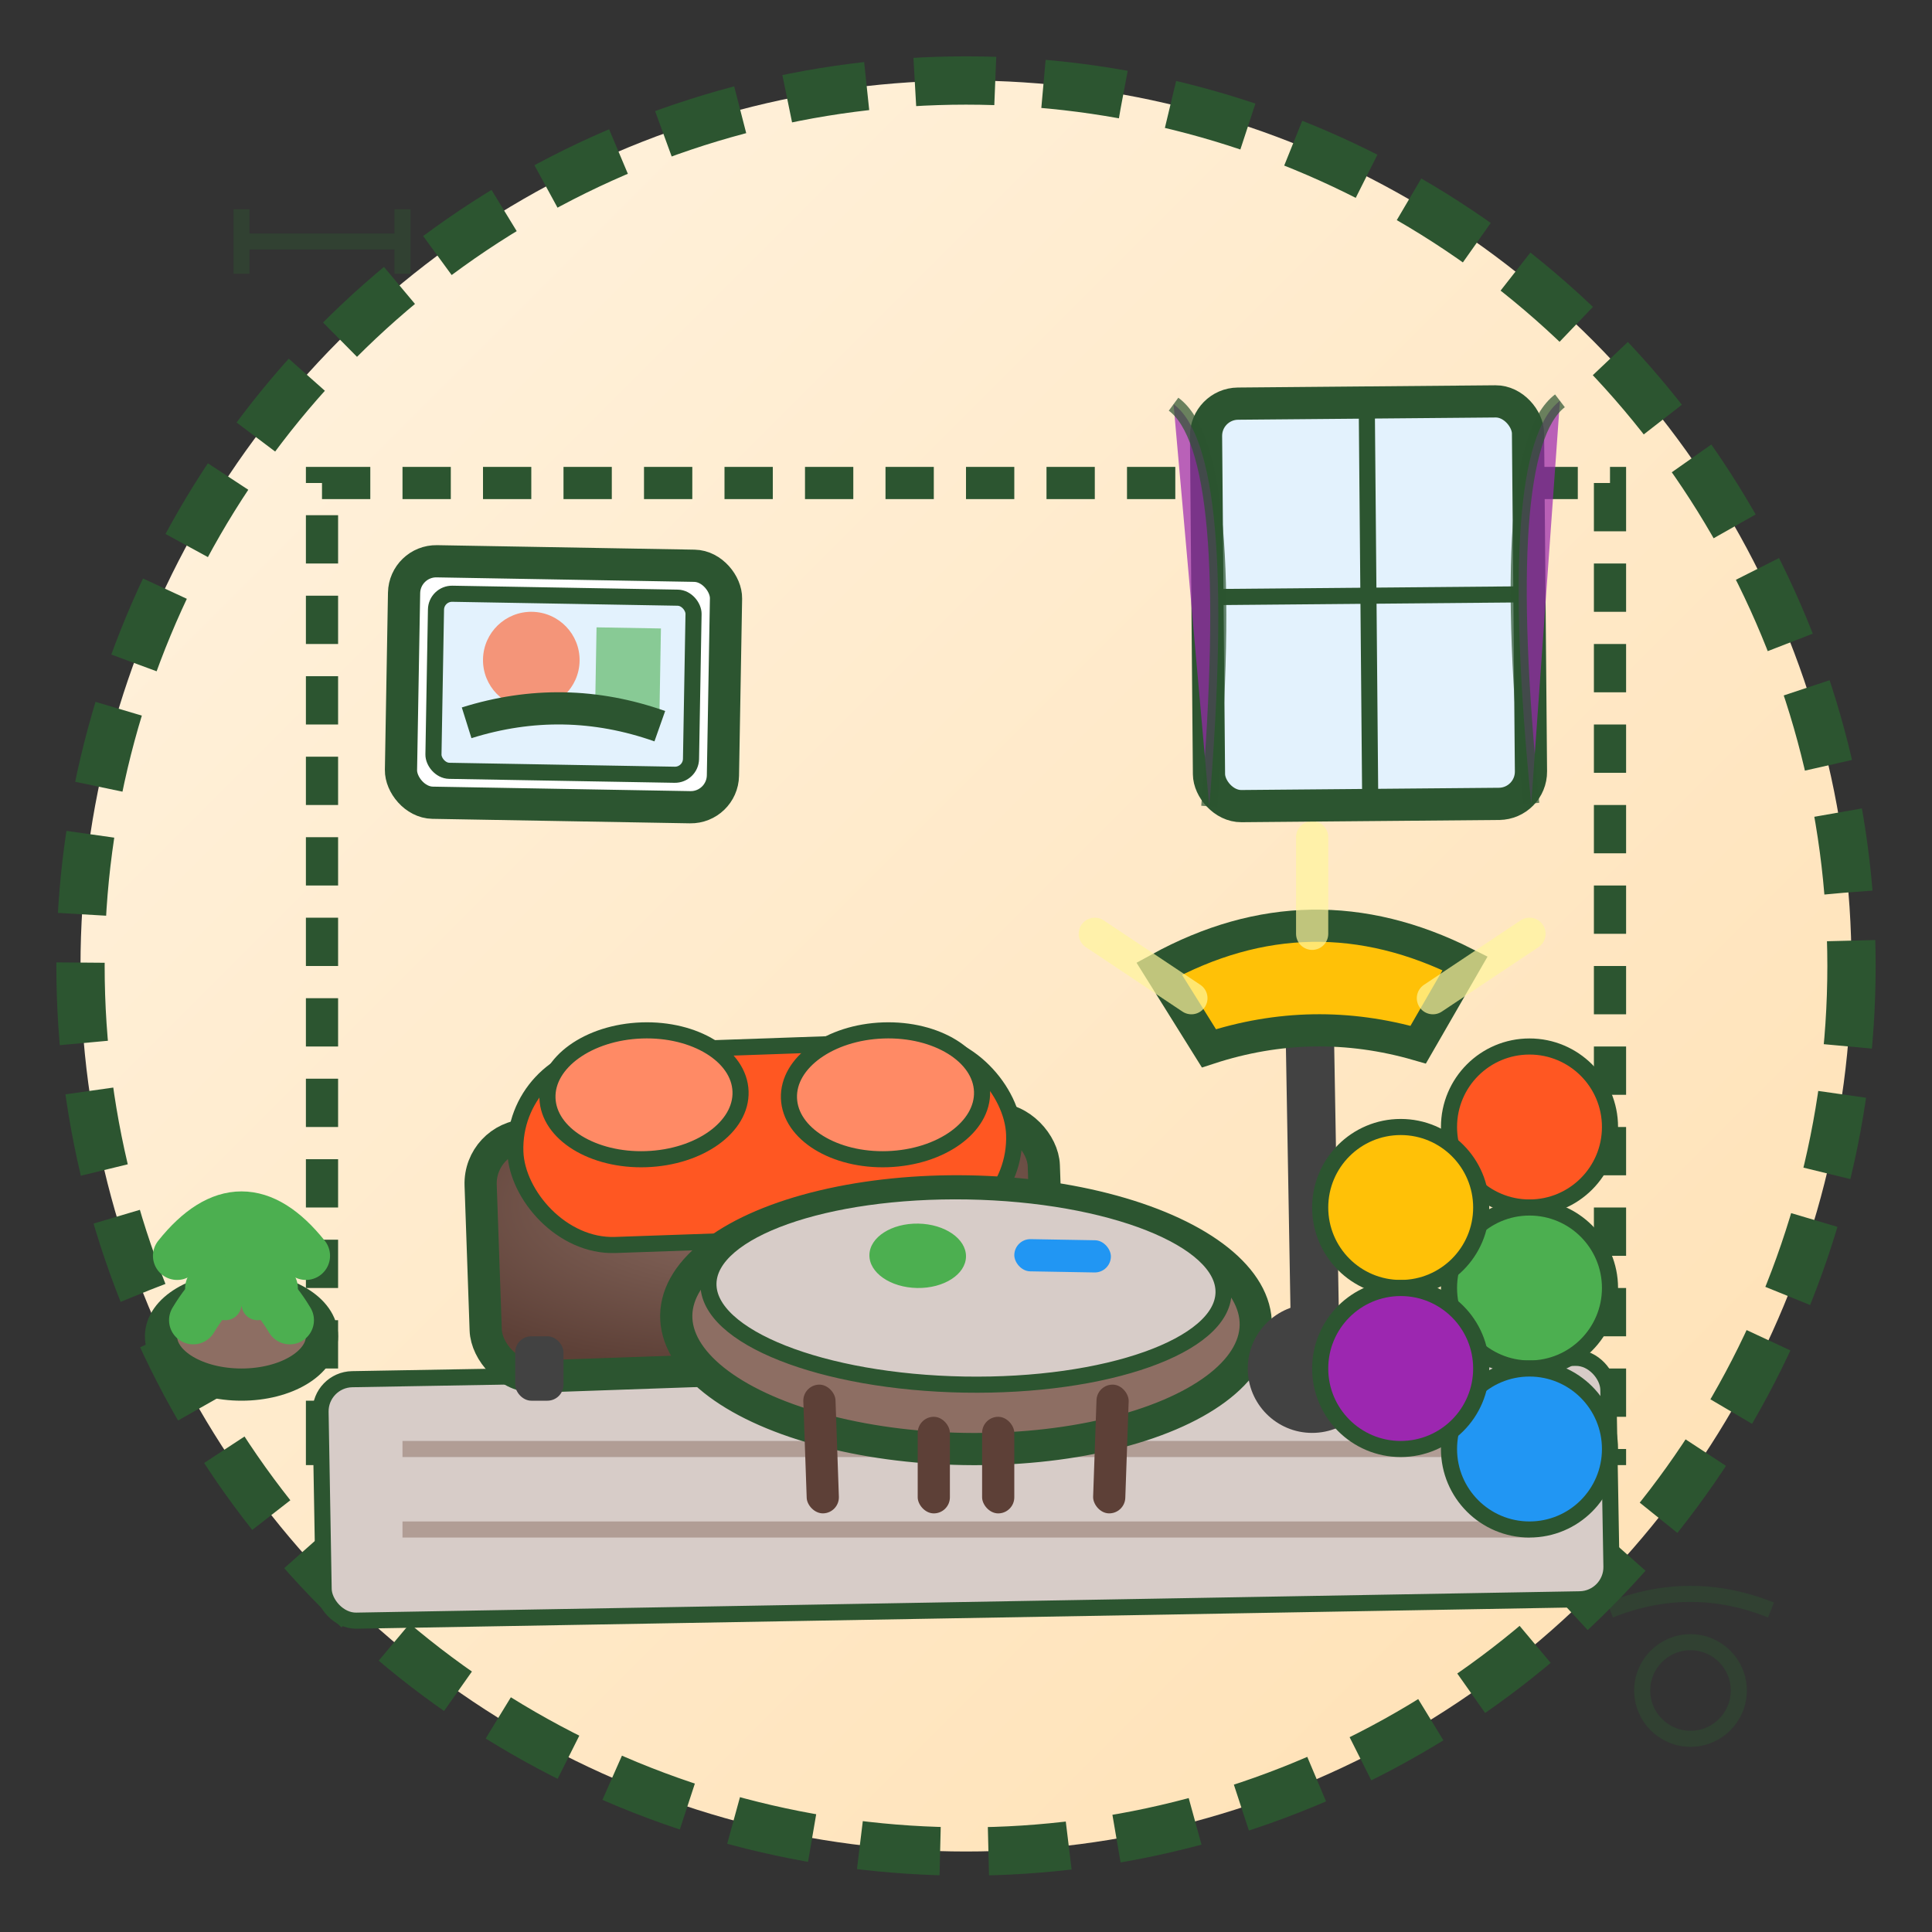 <svg width="120" height="120" viewBox="0 0 120 120" xmlns="http://www.w3.org/2000/svg">
    <rect x="0" y="0" width="120" height="120" fill="#333333" stroke="none"/>
    <!-- Background circle -->
    <circle cx="60" cy="60" r="55" fill="url(#serviceGradient)" stroke="#2c5530" stroke-width="3" stroke-dasharray="5,3"/>
    
    <!-- Gradients -->
    <defs>
        <linearGradient id="serviceGradient" x1="0%" y1="0%" x2="100%" y2="100%">
            <stop offset="0%" style="stop-color:#fff3e0;stop-opacity:1" />
            <stop offset="100%" style="stop-color:#ffe0b2;stop-opacity:1" />
        </linearGradient>
        
        <radialGradient id="furnitureGradient" cx="50%" cy="30%" r="70%">
            <stop offset="0%" style="stop-color:#8d6e63;stop-opacity:1" />
            <stop offset="100%" style="stop-color:#5d4037;stop-opacity:1" />
        </radialGradient>
    </defs>
    
    <!-- Interior design elements -->
    <g>
        <!-- Room perspective -->
        <path d="M 20 90 L 20 30 L 100 30 L 100 90 Z" fill="none" stroke="#2c5530" stroke-width="2" stroke-dasharray="3,2"/>
        
        <!-- Floor -->
        <rect x="20" y="85" width="80" height="15" fill="#d7ccc8" stroke="#2c5530" stroke-width="1" rx="2" transform="rotate(-1 60 92.5)"/>
        
        <!-- Floor pattern -->
        <line x1="25" y1="90" x2="95" y2="90" stroke="#8d6e63" stroke-width="1" opacity="0.5"/>
        <line x1="25" y1="95" x2="95" y2="95" stroke="#8d6e63" stroke-width="1" opacity="0.5"/>
        
        <!-- Sofa -->
        <g transform="translate(30, 60)">
            <rect x="0" y="10" width="35" height="15" fill="url(#furnitureGradient)" stroke="#2c5530" stroke-width="2" rx="3" transform="rotate(-2 17.5 17.5)"/>
            <rect x="2" y="5" width="31" height="12" fill="#ff5722" stroke="#2c5530" stroke-width="1" rx="6" transform="rotate(-2 17.5 11)"/>
            
            <!-- Cushions -->
            <ellipse cx="10" cy="8" rx="6" ry="4" fill="#ff8a65" stroke="#2c5530" stroke-width="1" transform="rotate(-2 10 8)"/>
            <ellipse cx="25" cy="8" rx="6" ry="4" fill="#ff8a65" stroke="#2c5530" stroke-width="1" transform="rotate(-2 25 8)"/>
            
            <!-- Sofa legs -->
            <rect x="2" y="23" width="3" height="4" fill="#424242" rx="1"/>
            <rect x="30" y="23" width="3" height="4" fill="#424242" rx="1"/>
        </g>
        
        <!-- Coffee table -->
        <g transform="translate(45, 70)">
            <ellipse cx="15" cy="12" rx="18" ry="8" fill="#8d6e63" stroke="#2c5530" stroke-width="2" transform="rotate(1 15 12)"/>
            <ellipse cx="15" cy="10" rx="16" ry="6" fill="#d7ccc8" stroke="#2c5530" stroke-width="1" transform="rotate(1 15 10)"/>
            
            <!-- Table legs -->
            <rect x="5" y="16" width="2" height="8" fill="#5d4037" rx="1" transform="rotate(-2 6 20)"/>
            <rect x="23" y="16" width="2" height="8" fill="#5d4037" rx="1" transform="rotate(2 24 20)"/>
            <rect x="12" y="18" width="2" height="6" fill="#5d4037" rx="1"/>
            <rect x="16" y="18" width="2" height="6" fill="#5d4037" rx="1"/>
            
            <!-- Table decoration -->
            <ellipse cx="12" cy="8" rx="3" ry="2" fill="#4caf50" transform="rotate(1 12 8)"/>
            <rect x="18" y="7" width="6" height="2" fill="#2196f3" rx="1" transform="rotate(1 21 8)"/>
        </g>
        
        <!-- Lamp -->
        <g transform="translate(80, 40)">
            <rect x="0" y="20" width="3" height="25" fill="#424242" rx="1" transform="rotate(-1 1.5 32.5)"/>
            <circle cx="1.5" cy="45" r="4" fill="#424242"/>
            
            <!-- Lampshade -->
            <path d="M -8 20 Q 1.5 15 11 20 L 8 25 Q 1.5 23 -5 25 Z" fill="#ffc107" stroke="#2c5530" stroke-width="2" transform="rotate(-1 1.5 20)"/>
            
            <!-- Light rays -->
            <line x1="-6" y1="22" x2="-12" y2="18" stroke="#fff59d" stroke-width="2" opacity="0.7" stroke-linecap="round"/>
            <line x1="1.5" y1="18" x2="1.5" y2="12" stroke="#fff59d" stroke-width="2" opacity="0.7" stroke-linecap="round"/>
            <line x1="9" y1="22" x2="15" y2="18" stroke="#fff59d" stroke-width="2" opacity="0.7" stroke-linecap="round"/>
        </g>
        
        <!-- Wall art/picture frame -->
        <g transform="translate(25, 35)">
            <rect x="0" y="0" width="20" height="15" fill="white" stroke="#2c5530" stroke-width="2" rx="2" transform="rotate(1 10 7.5)"/>
            <rect x="2" y="2" width="16" height="11" fill="#e3f2fd" stroke="#2c5530" stroke-width="1" rx="1" transform="rotate(1 10 7.5)"/>
            
            <!-- Abstract art content -->
            <circle cx="8" cy="6" r="3" fill="#ff5722" opacity="0.6" transform="rotate(1 8 6)"/>
            <rect x="12" y="4" width="4" height="6" fill="#4caf50" opacity="0.6" transform="rotate(1 14 7)"/>
            <path d="M 4 10 Q 10 8 16 10" stroke="#2c5530" stroke-width="2" fill="none" transform="rotate(1 10 9)"/>
        </g>
        
        <!-- Window -->
        <g transform="translate(75, 25)">
            <rect x="0" y="0" width="20" height="25" fill="#e3f2fd" stroke="#2c5530" stroke-width="2" rx="2" transform="rotate(-0.5 10 12.5)"/>
            
            <!-- Window frame -->
            <line x1="10" y1="0" x2="10" y2="25" stroke="#2c5530" stroke-width="1" transform="rotate(-0.5 10 12.5)"/>
            <line x1="0" y1="12" x2="20" y2="12" stroke="#2c5530" stroke-width="1" transform="rotate(-0.5 10 12.5)"/>
            
            <!-- Curtains -->
            <path d="M -2 0 Q 2 3 0 25" fill="#9c27b0" stroke="#2c5530" stroke-width="1" opacity="0.7" transform="rotate(-0.5 10 12.5)"/>
            <path d="M 22 0 Q 18 3 20 25" fill="#9c27b0" stroke="#2c5530" stroke-width="1" opacity="0.7" transform="rotate(-0.5 10 12.5)"/>
        </g>
        
        <!-- Plant -->
        <g transform="translate(15, 75)">
            <ellipse cx="0" cy="8" rx="5" ry="3" fill="#8d6e63" stroke="#2c5530" stroke-width="2"/>
            
            <!-- Plant leaves -->
            <path d="M -2 5 Q 0 0 2 5" stroke="#4caf50" stroke-width="3" fill="none" stroke-linecap="round"/>
            <path d="M -4 3 Q 0 -2 4 3" stroke="#4caf50" stroke-width="3" fill="none" stroke-linecap="round"/>
            <path d="M -3 7 Q 0 2 3 7" stroke="#4caf50" stroke-width="3" fill="none" stroke-linecap="round"/>
            <path d="M -1 6 Q 0 1 1 6" stroke="#4caf50" stroke-width="2" fill="none" stroke-linecap="round"/>
        </g>
        
        <!-- Color palette -->
        <g transform="translate(95, 70)">
            <circle cx="0" cy="0" r="5" fill="#ff5722" stroke="#2c5530" stroke-width="1"/>
            <circle cx="0" cy="10" r="5" fill="#4caf50" stroke="#2c5530" stroke-width="1"/>
            <circle cx="0" cy="20" r="5" fill="#2196f3" stroke="#2c5530" stroke-width="1"/>
            <circle cx="-8" cy="5" r="5" fill="#ffc107" stroke="#2c5530" stroke-width="1"/>
            <circle cx="-8" cy="15" r="5" fill="#9c27b0" stroke="#2c5530" stroke-width="1"/>
        </g>
    </g>
    
    <!-- Decorative elements -->
    <g opacity="0.4">
        <!-- Measuring tools -->
        <line x1="15" y1="15" x2="25" y2="15" stroke="#2c5530" stroke-width="1"/>
        <line x1="15" y1="13" x2="15" y2="17" stroke="#2c5530" stroke-width="1"/>
        <line x1="25" y1="13" x2="25" y2="17" stroke="#2c5530" stroke-width="1"/>
        
        <!-- Design notes -->
        <circle cx="105" cy="105" r="3" fill="none" stroke="#2c5530" stroke-width="1"/>
        <path d="M 100 100 Q 105 98 110 100" stroke="#2c5530" stroke-width="1" fill="none"/>
    </g>
</svg>
